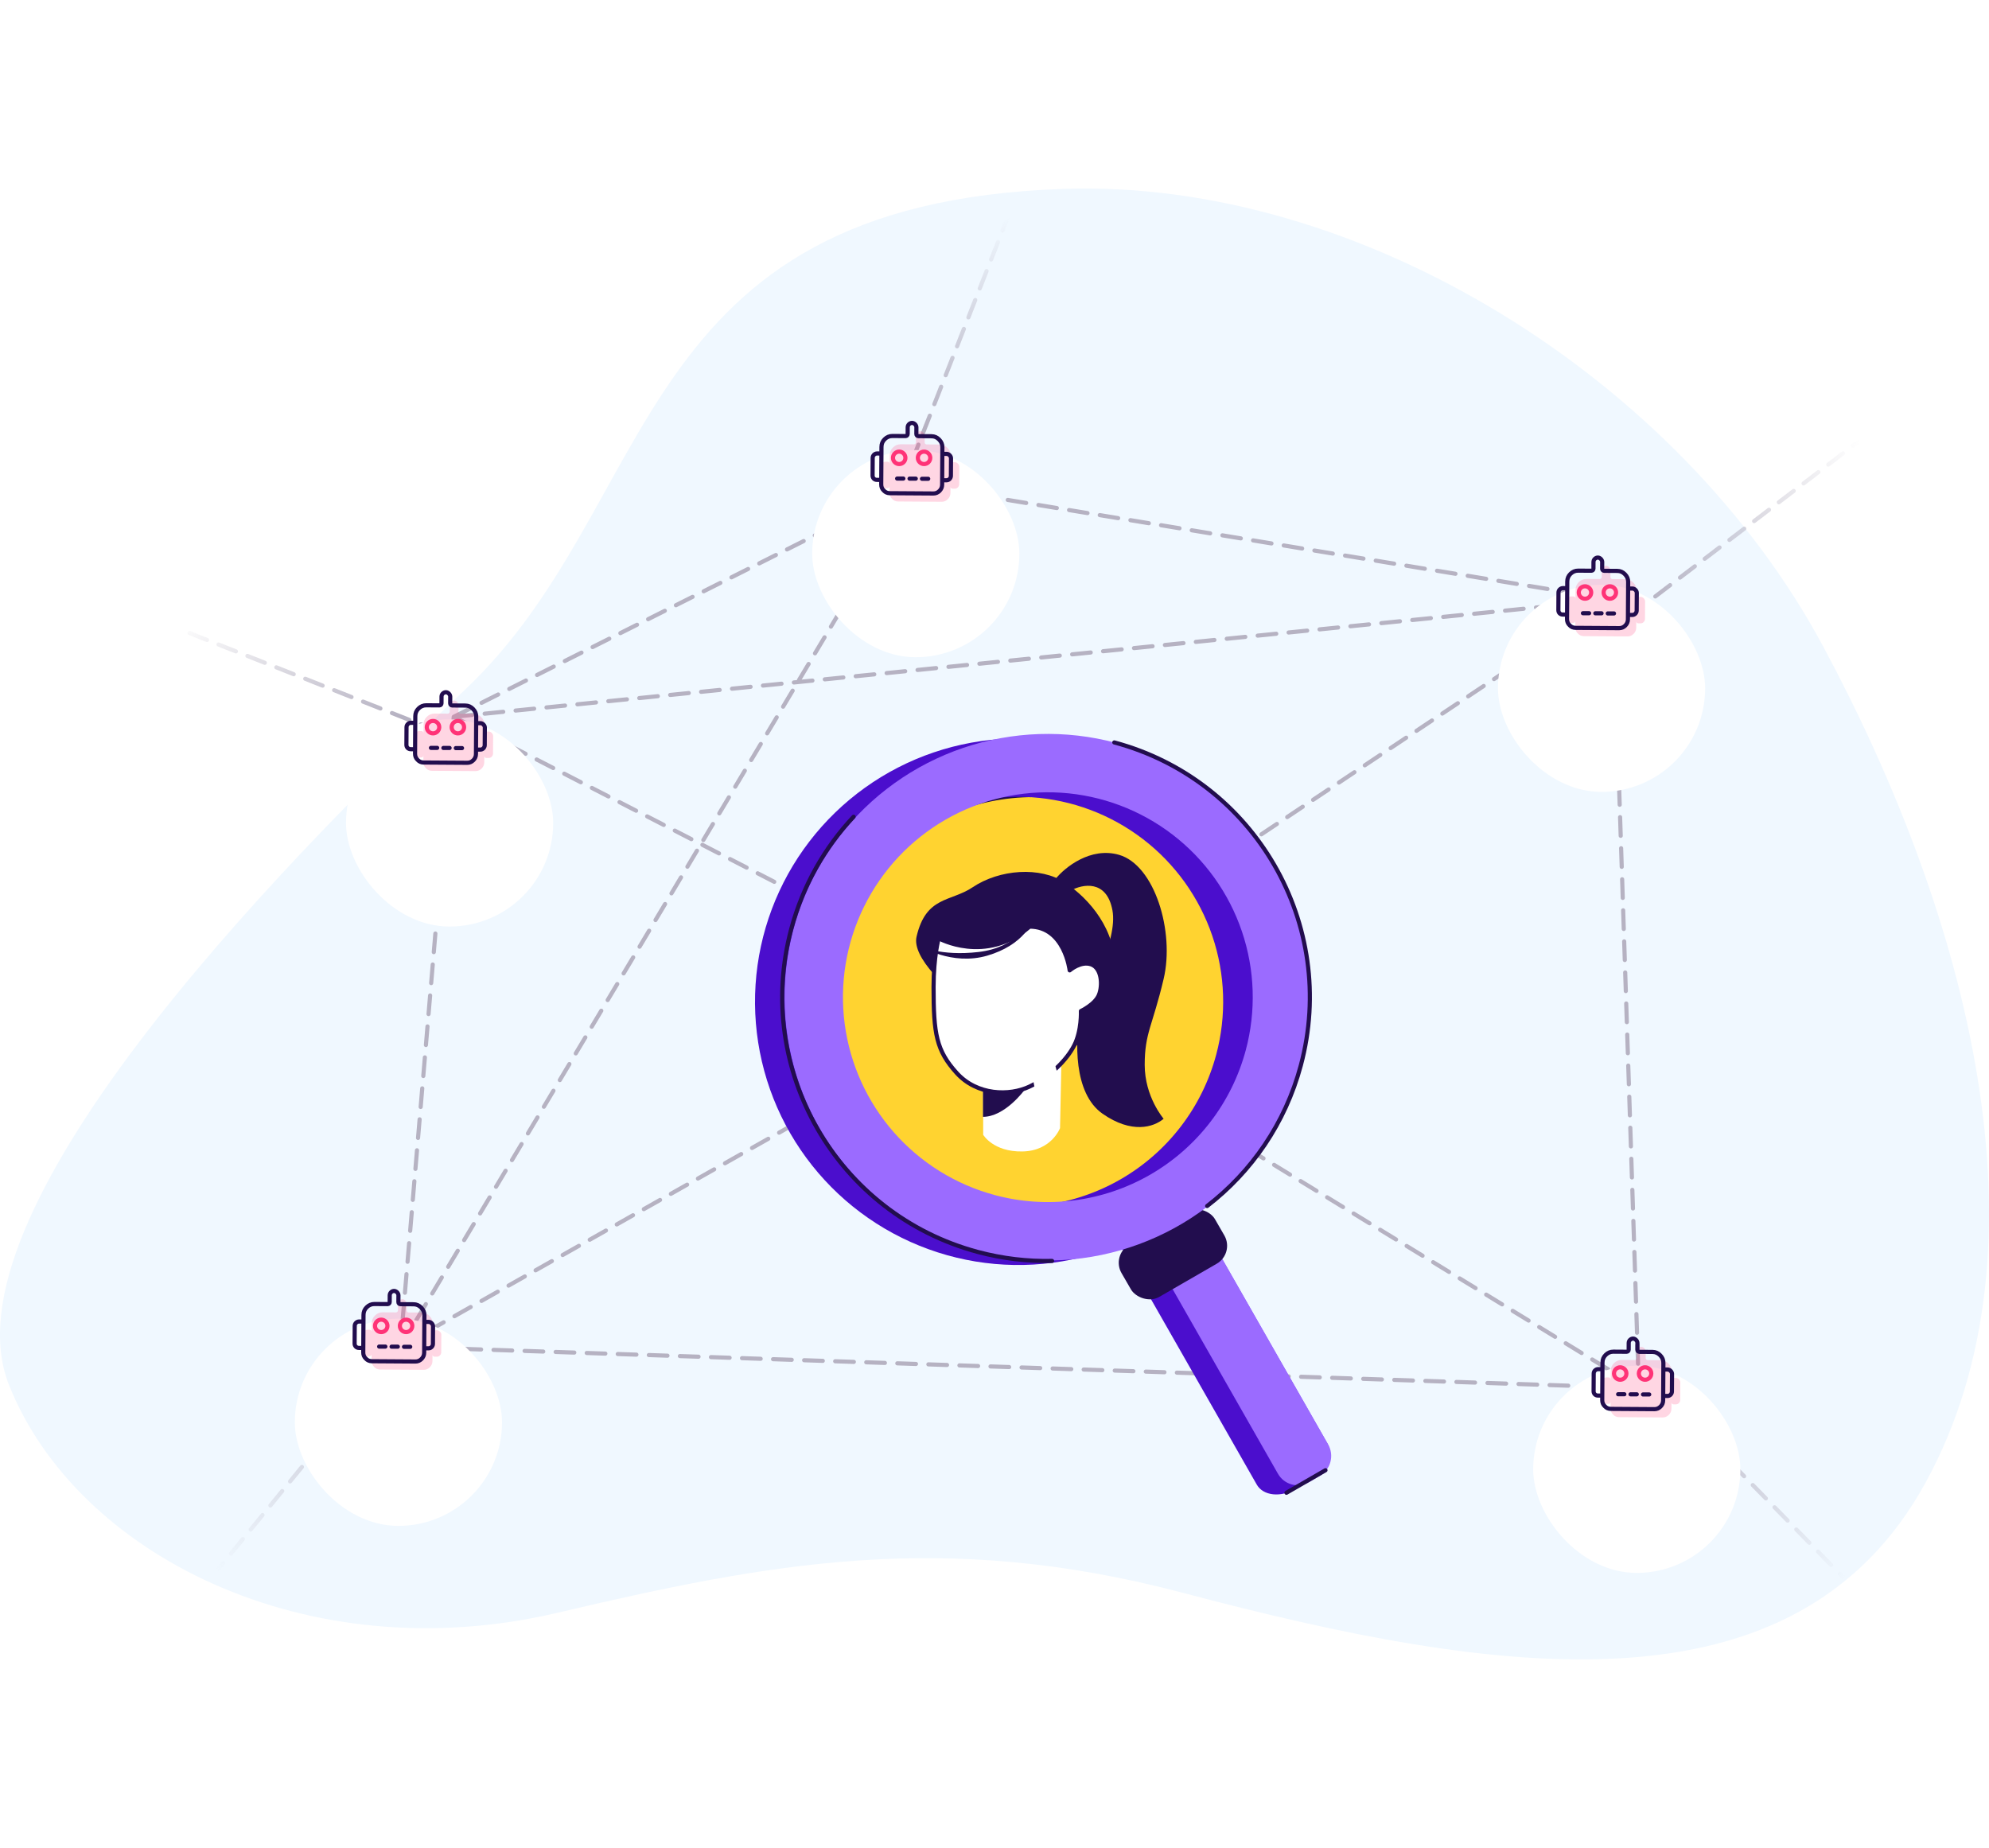 <svg width="960" height="892" viewBox="0 0 960 892" fill="none" xmlns="http://www.w3.org/2000/svg">
<path d="M269.015 778.5C147.778 806.998 36.752 750 4.332 668.5C-28.089 587 129.03 423 224.355 333C319.68 243 303.268 98.353 513.264 91.178C656.281 86.291 810.55 182.668 879.99 312.075C949.43 441.481 992.258 600.737 929.501 715.456C866.743 830.175 723.728 809.292 570.995 768.879C455.31 738.268 370.955 754.539 269.015 778.5Z" fill="#F0F8FF"/>
<g clip-path="url(#clip0)">
<path d="M219 346L193.229 650.094M219 346L442 234M219 346L778.5 289.5M219 346L487 484M193.229 650.094L442 234M193.229 650.094L791 670M193.229 650.094L487 484M442 234L778.5 289.5M778.5 289.5L487 484M778.5 289.5L791 670M487 484L791 670" stroke="#B6B2C2" stroke-width="2" stroke-miterlimit="16" stroke-linecap="round" stroke-linejoin="round" stroke-dasharray="9 6"/>
<path d="M193.229 650.094L97.5 767" stroke="url(#paint0_linear)" stroke-width="2" stroke-miterlimit="16" stroke-linecap="round" stroke-linejoin="round" stroke-dasharray="9 6"/>
<path d="M211.5 353L87.5 304" stroke="url(#paint1_linear)" stroke-width="2" stroke-miterlimit="16" stroke-linecap="round" stroke-linejoin="round" stroke-dasharray="9 6"/>
<path d="M440 223L493 88" stroke="url(#paint2_linear)" stroke-width="2" stroke-miterlimit="16" stroke-linecap="round" stroke-linejoin="round" stroke-dasharray="9 6"/>
<path d="M787 297L909 204" stroke="url(#paint3_linear)" stroke-width="2" stroke-miterlimit="16" stroke-linecap="round" stroke-linejoin="round" stroke-dasharray="9 6"/>
<path d="M804 674L902 774" stroke="url(#paint4_linear)" stroke-width="2" stroke-miterlimit="16" stroke-linecap="round" stroke-linejoin="round" stroke-dasharray="9 6"/>
<path d="M603.594 488.383C603.594 546.162 556.765 593.001 499 593.001C441.235 593.001 394.406 546.162 394.406 488.383C394.406 430.604 441.235 383.765 499 383.765C556.765 383.765 603.594 430.604 603.594 488.383Z" fill="#FFD330" stroke="#220D4E" stroke-width="2"/>
<path d="M509.499 424.217C513.95 418.71 526.297 408.68 540.073 412.617C557.294 417.538 567.032 449.687 561.635 472.536C556.239 495.384 552.498 498.548 552.498 514.014C552.498 529.481 561.635 540.027 561.635 540.027C556.791 544.128 546.172 547.408 532.115 537.566C518.058 527.724 518.761 502.234 521.572 488.354C524.735 479.8 539.722 454.236 536.91 439.331C534.099 424.427 522.385 426.794 516.879 429.84L509.499 424.217Z" fill="#220D4E"/>
<path d="M469.404 428.311C458.875 435.385 446.917 432.463 442.375 452.148C437.833 471.833 507.479 515.499 514.032 509.797C522.224 502.668 537.988 487.826 538.316 468.318C538.645 448.809 525.947 433.918 514.032 426.041C502.117 418.164 482.436 419.555 469.404 428.311Z" fill="#220D4E"/>
<path d="M474.539 520.649L474.539 547.749C474.539 547.749 479.381 556.072 493.484 555.811C507.588 555.549 511.63 544.534 511.63 544.534L513.004 478.391L474.539 520.649Z" fill="white"/>
<path d="M503.294 502.776C499.649 514.973 499.436 518.643 495.144 525.242C494.133 526.797 484.798 539.1 474.445 539.1L474.445 520.37C476.58 521.086 480.669 524.395 484.798 522.416C488.101 520.832 497.444 511.58 503.294 502.776Z" fill="#220D4E"/>
<path d="M526.741 465.528C521.704 463.69 516.281 468.401 516.281 468.401C516.281 468.401 513.851 447.279 496.959 447.279C475.545 465.528 453.053 452.903 453.053 452.903C453.053 452.903 450.593 461.626 450.593 476.455C450.593 499.14 451.917 507.016 461.717 517.891C471.518 528.766 487.18 529.116 496.96 524.462C506.739 519.808 514.868 511.694 518.499 504.57C522.129 497.447 521.704 488.035 521.704 488.035C521.704 488.035 528.573 484.819 530.404 480.226C532.236 475.633 531.778 467.365 526.741 465.528Z" fill="white" stroke="#220D4E" stroke-width="2" stroke-miterlimit="10" stroke-linecap="round" stroke-linejoin="round"/>
<path d="M500.639 531.672L497.892 517.433L507.05 506.409L510.714 519.27L500.639 531.672Z" fill="white"/>
<path d="M472.299 459.529C490.709 457.385 497.901 445.041 499.578 439.848C499.299 445.231 493.668 456.261 476.517 461.287C459.365 466.312 444.161 456.691 444.161 456.691C444.161 456.691 453.889 461.674 472.299 459.529Z" fill="#220D4E"/>
<path d="M536.129 584.393L562.704 568.869C563.193 568.583 563.718 568.371 564.248 568.243C564.778 568.116 565.303 568.076 565.793 568.127C566.283 568.177 566.729 568.317 567.105 568.537C567.48 568.758 567.778 569.056 567.982 569.413L640.65 696.775C642.134 699.377 642.142 702.699 640.672 706.011C639.202 709.323 636.374 712.353 632.811 714.434L625.645 718.621C622.081 720.702 618.074 721.665 614.504 721.298C610.935 720.93 608.096 719.262 606.611 716.66L533.933 589.28C533.529 588.557 533.533 587.636 533.945 586.72C534.356 585.804 535.142 584.967 536.129 584.393Z" fill="#4B0ECD"/>
<path d="M546.682 582.246L565.598 571.196C566.302 570.785 567.137 570.672 567.92 570.881C568.703 571.091 569.369 571.607 569.773 572.314L641.047 697.234C642.503 699.786 642.892 702.822 642.127 705.674C641.363 708.526 639.509 710.961 636.972 712.443L631.871 715.423C629.334 716.905 626.323 717.312 623.5 716.556C620.677 715.799 618.273 713.941 616.817 711.389L545.548 586.478C545.144 585.77 545.036 584.928 545.248 584.137C545.46 583.346 545.974 582.671 546.678 582.26L546.682 582.246Z" fill="#9B6BFF"/>
<rect x="536.31" y="605.86" width="52.066" height="29.06" rx="10" transform="rotate(-30 536.31 605.86)" fill="#220D4E"/>
<path d="M524.364 360.774C500.085 354.273 474.424 355.117 450.625 363.2C426.826 371.282 405.958 386.24 390.66 406.182C375.362 426.124 366.32 450.155 364.679 475.235C363.038 500.315 368.87 525.319 381.439 547.085C394.008 568.85 412.749 586.4 435.291 597.515C457.834 608.631 483.166 612.812 508.085 609.53C533.004 606.248 556.39 595.651 575.287 579.079C594.183 562.506 607.741 540.703 614.246 516.425C618.566 500.303 619.668 483.488 617.489 466.94C615.309 450.393 609.892 434.436 601.545 419.982C593.199 405.528 582.087 392.86 568.844 382.701C555.601 372.542 540.486 365.091 524.364 360.774ZM465.878 579.044C446.985 573.982 430.017 563.431 417.12 548.725C404.224 534.019 395.977 515.819 393.424 496.426C390.871 477.034 394.126 457.32 402.777 439.777C411.428 422.234 425.087 407.651 442.026 397.871C458.966 388.091 478.425 383.554 497.943 384.833C517.461 386.112 536.161 393.151 551.679 405.058C567.197 416.965 578.835 433.207 585.122 451.729C591.41 470.25 592.064 490.221 587.001 509.114C583.646 521.666 577.851 533.434 569.947 543.746C562.042 554.057 552.184 562.71 540.934 569.21C529.684 575.71 517.264 579.93 504.382 581.628C491.501 583.325 478.412 582.469 465.862 579.106L465.878 579.044Z" fill="#4B0ECD"/>
<path d="M538.636 358.59C514.358 352.085 488.696 352.925 464.895 361.004C441.094 369.084 420.223 384.039 404.922 403.98C389.62 423.921 380.576 447.951 378.932 473.032C377.288 498.113 383.119 523.119 395.686 544.886C408.254 566.654 426.994 584.206 449.536 595.323C472.079 606.439 497.412 610.622 522.332 607.341C547.252 604.06 570.64 593.464 589.537 576.891C608.434 560.319 621.993 538.514 628.498 514.236C637.222 481.68 632.655 446.991 615.803 417.802C598.95 388.613 571.193 367.314 538.636 358.59ZM480.151 576.86C461.258 571.798 444.29 561.247 431.393 546.541C418.496 531.835 410.25 513.635 407.697 494.242C405.144 474.85 408.399 455.136 417.05 437.593C425.701 420.05 439.36 405.467 456.299 395.687C473.238 385.907 492.697 381.37 512.215 382.649C531.733 383.928 550.434 390.967 565.951 402.874C581.469 414.781 593.108 431.023 599.395 449.545C605.682 468.066 606.336 488.037 601.274 506.93C597.914 519.476 592.115 531.237 584.209 541.542C576.303 551.847 566.445 560.494 555.197 566.988C543.95 573.483 531.533 577.698 518.656 579.394C505.779 581.09 492.694 580.232 480.148 576.871L480.151 576.86Z" fill="#9B6BFF"/>
<path d="M537.822 358.372C605.736 376.57 646.039 446.377 627.842 514.291C620.324 542.348 603.998 565.692 582.637 582.146M411.979 394.254C398.078 409.056 387.527 427.406 381.903 448.392C363.706 516.306 404.009 586.113 471.923 604.311C483.915 607.524 495.967 608.913 507.783 608.649" stroke="#220D4E" stroke-width="2" stroke-linecap="round" stroke-linejoin="round"/>
<path d="M620.903 720.563L639.743 709.685" stroke="#220D4E" stroke-width="2" stroke-linecap="round" stroke-linejoin="round"/>
<g filter="url(#filter0_d)">
<rect x="142.301" y="592.301" width="100" height="100" rx="50" fill="white"/>
</g>
<path opacity="0.2" d="M175.211 644C175.214 643.468 175.414 642.938 175.811 642.543C176.207 642.147 176.734 641.885 177.324 641.888L178.441 641.896C178.984 641.899 179.421 642.342 179.418 642.885L179.348 653.669C179.344 654.212 178.901 654.649 178.358 654.645L177.241 654.638C176.651 654.634 176.127 654.432 175.736 654.031C175.345 653.63 175.151 653.097 175.155 652.499L175.211 644ZM203.629 633.573C205.073 633.583 206.251 634.122 207.294 635.191C208.337 636.26 208.854 637.459 208.844 638.92L208.727 656.982C208.719 658.177 208.253 659.17 207.46 659.962C206.602 660.82 205.615 661.212 204.499 661.205L183.5 661.068C182.318 661.06 181.337 660.655 180.555 659.787C179.707 658.984 179.32 657.986 179.327 656.79L179.445 638.728C179.455 637.267 179.922 636.075 180.979 635.019C182.036 633.964 183.286 633.441 184.73 633.45L191.096 633.492C191.639 633.495 192.082 633.058 192.086 632.515L192.107 629.248C192.111 628.717 192.311 628.187 192.707 627.791C193.104 627.395 193.63 627.133 194.221 627.137C194.746 627.14 195.269 627.409 195.66 627.81C196.051 628.211 196.311 628.744 196.307 629.275L196.286 632.542C196.282 633.085 196.72 633.528 197.263 633.532L203.629 633.573ZM210.924 642.135C211.449 642.138 211.972 642.407 212.363 642.808C212.754 643.209 213.013 643.742 213.01 644.273L212.954 652.773C212.95 653.371 212.684 653.9 212.288 654.296C211.892 654.692 211.365 654.888 210.84 654.884L209.724 654.877C209.181 654.874 208.743 654.431 208.747 653.888L208.817 643.104C208.821 642.561 209.264 642.124 209.807 642.127L210.924 642.135Z" fill="#FF3377"/>
<path d="M186 650L183 650M192 650.041L189 650.041M198 650.109L195 650.109M171.211 640C171.215 639.468 171.415 638.938 171.811 638.543C172.208 638.147 172.734 637.885 173.325 637.888L174.442 637.896C174.985 637.899 175.422 638.342 175.419 638.885L175.348 649.669C175.345 650.212 174.902 650.649 174.359 650.645L173.242 650.638C172.651 650.634 172.128 650.432 171.736 650.031C171.345 649.63 171.152 649.097 171.156 648.499L171.211 640ZM199.629 629.573C201.073 629.583 202.251 630.122 203.294 631.191C204.337 632.26 204.854 633.459 204.844 634.92L204.727 652.982C204.719 654.177 204.253 655.17 203.46 655.962C202.602 656.82 201.615 657.212 200.499 657.205L179.5 657.068C178.318 657.06 177.337 656.655 176.555 655.787C175.707 654.984 175.32 653.986 175.327 652.79L175.445 634.728C175.455 633.267 175.922 632.075 176.979 631.019C178.035 629.964 179.286 629.441 180.73 629.45L187.096 629.492C187.639 629.495 188.082 629.058 188.086 628.515L188.107 625.248C188.111 624.717 188.311 624.187 188.707 623.791C189.104 623.395 189.63 623.133 190.221 623.137C190.746 623.14 191.269 623.409 191.66 623.81C192.051 624.211 192.31 624.744 192.307 625.275L192.286 628.542C192.282 629.085 192.719 629.528 193.262 629.532L199.629 629.573ZM206.924 638.08C207.449 638.083 207.972 638.352 208.363 638.753C208.754 639.154 209.013 639.687 209.01 640.219L208.955 648.718C208.951 649.316 208.685 649.846 208.288 650.241C207.892 650.637 207.366 650.833 206.841 650.83L205.724 650.822C205.181 650.819 204.744 650.376 204.747 649.833L204.817 639.049C204.821 638.506 205.264 638.069 205.807 638.073L206.924 638.08Z" stroke="#220D4E" stroke-width="2" stroke-linecap="round" stroke-linejoin="round"/>
<circle cx="184" cy="640" r="3" stroke="#FF3377" stroke-width="2"/>
<circle cx="196" cy="640" r="3" stroke="#FF3377" stroke-width="2"/>
<g filter="url(#filter1_d)">
<rect x="167" y="303" width="100" height="100" rx="50" fill="white"/>
</g>
<path opacity="0.2" d="M200.211 355C200.214 354.468 200.414 353.938 200.811 353.543C201.207 353.147 201.734 352.885 202.324 352.888L203.441 352.896C203.984 352.899 204.421 353.342 204.418 353.885L204.348 364.669C204.344 365.212 203.901 365.649 203.358 365.645L202.241 365.638C201.651 365.634 201.127 365.432 200.736 365.031C200.345 364.63 200.151 364.097 200.155 363.499L200.211 355ZM228.629 344.573C230.073 344.583 231.251 345.122 232.294 346.191C233.337 347.26 233.854 348.459 233.844 349.92L233.727 367.982C233.719 369.177 233.253 370.17 232.46 370.962C231.602 371.82 230.615 372.212 229.499 372.205L208.5 372.068C207.318 372.06 206.337 371.655 205.555 370.787C204.707 369.984 204.32 368.986 204.327 367.79L204.445 349.728C204.455 348.267 204.922 347.075 205.979 346.019C207.036 344.964 208.286 344.441 209.73 344.45L216.096 344.492C216.639 344.495 217.082 344.058 217.086 343.515L217.107 340.248C217.111 339.717 217.311 339.187 217.707 338.791C218.104 338.395 218.63 338.133 219.221 338.137C219.746 338.14 220.269 338.409 220.66 338.81C221.051 339.211 221.311 339.744 221.307 340.275L221.286 343.542C221.282 344.085 221.72 344.528 222.263 344.532L228.629 344.573ZM235.924 353.135C236.449 353.138 236.972 353.407 237.363 353.808C237.754 354.209 238.013 354.742 238.01 355.273L237.954 363.773C237.95 364.371 237.684 364.9 237.288 365.296C236.892 365.692 236.365 365.888 235.84 365.884L234.724 365.877C234.181 365.874 233.743 365.431 233.747 364.888L233.817 354.104C233.821 353.561 234.264 353.124 234.807 353.127L235.924 353.135Z" fill="#FF3377"/>
<path d="M211 361L208 361M217 361.041L214 361.041M223 361.109L220 361.109M196.211 351C196.215 350.468 196.415 349.938 196.811 349.543C197.208 349.147 197.734 348.885 198.325 348.888L199.442 348.896C199.985 348.899 200.422 349.342 200.419 349.885L200.348 360.669C200.345 361.212 199.902 361.649 199.359 361.645L198.242 361.638C197.651 361.634 197.128 361.432 196.736 361.031C196.345 360.63 196.152 360.097 196.156 359.499L196.211 351ZM224.629 340.573C226.073 340.583 227.251 341.122 228.294 342.191C229.337 343.26 229.854 344.459 229.844 345.92L229.727 363.982C229.719 365.177 229.253 366.17 228.46 366.962C227.602 367.82 226.615 368.212 225.499 368.205L204.5 368.068C203.318 368.06 202.337 367.655 201.555 366.787C200.707 365.984 200.32 364.986 200.327 363.79L200.445 345.728C200.455 344.267 200.922 343.075 201.979 342.019C203.035 340.964 204.286 340.441 205.73 340.45L212.096 340.492C212.639 340.495 213.082 340.058 213.086 339.515L213.107 336.248C213.111 335.717 213.311 335.187 213.707 334.791C214.104 334.395 214.63 334.133 215.221 334.137C215.746 334.14 216.269 334.409 216.66 334.81C217.051 335.211 217.31 335.744 217.307 336.275L217.286 339.542C217.282 340.085 217.719 340.528 218.262 340.532L224.629 340.573ZM231.924 349.08C232.449 349.083 232.972 349.352 233.363 349.753C233.754 350.154 234.013 350.687 234.01 351.219L233.955 359.718C233.951 360.316 233.685 360.846 233.288 361.241C232.892 361.637 232.366 361.833 231.841 361.83L230.724 361.822C230.181 361.819 229.744 361.376 229.747 360.833L229.817 350.049C229.821 349.506 230.264 349.069 230.807 349.073L231.924 349.08Z" stroke="#220D4E" stroke-width="2" stroke-linecap="round" stroke-linejoin="round"/>
<circle cx="209" cy="351" r="3" stroke="#FF3377" stroke-width="2"/>
<circle cx="221" cy="351" r="3" stroke="#FF3377" stroke-width="2"/>
<g filter="url(#filter2_d)">
<rect x="392" y="173" width="100" height="100" rx="50" fill="white"/>
</g>
<path opacity="0.2" d="M425.211 225C425.214 224.468 425.414 223.938 425.811 223.543C426.207 223.147 426.734 222.885 427.324 222.888L428.441 222.896C428.984 222.899 429.422 223.342 429.418 223.885L429.348 234.669C429.344 235.212 428.901 235.649 428.358 235.645L427.241 235.638C426.651 235.634 426.127 235.432 425.736 235.031C425.345 234.63 425.151 234.097 425.155 233.499L425.211 225ZM453.629 214.573C455.073 214.583 456.251 215.122 457.294 216.191C458.337 217.26 458.854 218.459 458.844 219.92L458.727 237.982C458.719 239.177 458.253 240.17 457.46 240.962C456.602 241.82 455.615 242.212 454.499 242.205L433.5 242.068C432.318 242.06 431.337 241.655 430.555 240.787C429.707 239.984 429.32 238.986 429.327 237.79L429.445 219.728C429.455 218.267 429.922 217.075 430.979 216.019C432.036 214.964 433.286 214.441 434.73 214.45L441.096 214.492C441.639 214.495 442.082 214.058 442.086 213.515L442.107 210.248C442.111 209.717 442.311 209.187 442.707 208.791C443.104 208.395 443.63 208.133 444.221 208.137C444.746 208.14 445.269 208.409 445.66 208.81C446.052 209.211 446.311 209.744 446.307 210.275L446.286 213.542C446.282 214.085 446.72 214.528 447.263 214.532L453.629 214.573ZM460.924 223.135C461.449 223.138 461.972 223.407 462.363 223.808C462.754 224.209 463.013 224.742 463.01 225.273L462.954 233.773C462.95 234.371 462.684 234.9 462.288 235.296C461.892 235.692 461.366 235.888 460.841 235.884L459.724 235.877C459.181 235.874 458.743 235.431 458.747 234.888L458.817 224.104C458.821 223.561 459.264 223.124 459.807 223.127L460.924 223.135Z" fill="#FF3377"/>
<path d="M436 231L433 231M442 231.041L439 231.041M448 231.109L445 231.109M421.211 221C421.215 220.468 421.415 219.938 421.811 219.543C422.208 219.147 422.734 218.885 423.325 218.888L424.442 218.896C424.985 218.899 425.422 219.342 425.419 219.885L425.348 230.669C425.345 231.212 424.902 231.649 424.359 231.645L423.242 231.638C422.651 231.634 422.128 231.432 421.736 231.031C421.345 230.63 421.152 230.097 421.156 229.499L421.211 221ZM449.629 210.573C451.073 210.583 452.251 211.122 453.294 212.191C454.337 213.26 454.854 214.459 454.844 215.92L454.727 233.982C454.719 235.177 454.253 236.17 453.46 236.962C452.602 237.82 451.615 238.212 450.499 238.205L429.5 238.068C428.318 238.06 427.337 237.655 426.555 236.787C425.707 235.984 425.32 234.986 425.327 233.79L425.445 215.728C425.455 214.267 425.922 213.075 426.979 212.019C428.035 210.964 429.286 210.441 430.73 210.45L437.096 210.492C437.639 210.495 438.082 210.058 438.086 209.515L438.107 206.248C438.111 205.717 438.311 205.187 438.707 204.791C439.104 204.395 439.63 204.133 440.221 204.137C440.746 204.14 441.269 204.409 441.66 204.81C442.051 205.211 442.31 205.744 442.307 206.275L442.286 209.542C442.282 210.085 442.719 210.528 443.262 210.532L449.629 210.573ZM456.924 219.08C457.449 219.083 457.972 219.352 458.363 219.753C458.754 220.154 459.013 220.687 459.01 221.219L458.955 229.718C458.951 230.316 458.685 230.846 458.288 231.241C457.892 231.637 457.366 231.833 456.841 231.83L455.724 231.822C455.181 231.819 454.744 231.376 454.747 230.833L454.817 220.049C454.821 219.506 455.264 219.069 455.807 219.073L456.924 219.08Z" stroke="#220D4E" stroke-width="2" stroke-linecap="round" stroke-linejoin="round"/>
<circle cx="434" cy="221" r="3" stroke="#FF3377" stroke-width="2"/>
<circle cx="446" cy="221" r="3" stroke="#FF3377" stroke-width="2"/>
<g filter="url(#filter3_d)">
<rect x="723" y="238" width="100" height="100" rx="50" fill="white"/>
</g>
<path opacity="0.2" d="M756.211 290C756.214 289.468 756.414 288.938 756.811 288.543C757.207 288.147 757.734 287.885 758.324 287.888L759.441 287.896C759.984 287.899 760.422 288.342 760.418 288.885L760.348 299.669C760.344 300.212 759.901 300.649 759.358 300.645L758.241 300.638C757.651 300.634 757.127 300.432 756.736 300.031C756.345 299.63 756.151 299.097 756.155 298.499L756.211 290ZM784.629 279.573C786.073 279.583 787.251 280.122 788.294 281.191C789.337 282.26 789.854 283.459 789.844 284.92L789.727 302.982C789.719 304.177 789.253 305.17 788.46 305.962C787.602 306.82 786.615 307.212 785.499 307.205L764.5 307.068C763.318 307.06 762.337 306.655 761.555 305.787C760.707 304.984 760.32 303.986 760.327 302.79L760.445 284.728C760.455 283.267 760.922 282.075 761.979 281.019C763.036 279.964 764.286 279.441 765.73 279.45L772.096 279.492C772.639 279.495 773.082 279.058 773.086 278.515L773.107 275.248C773.111 274.717 773.311 274.187 773.707 273.791C774.104 273.395 774.63 273.133 775.221 273.137C775.746 273.14 776.269 273.409 776.66 273.81C777.052 274.211 777.311 274.744 777.307 275.275L777.286 278.542C777.282 279.085 777.72 279.528 778.263 279.532L784.629 279.573ZM791.924 288.135C792.449 288.138 792.972 288.407 793.363 288.808C793.754 289.209 794.013 289.742 794.01 290.273L793.954 298.773C793.95 299.371 793.684 299.9 793.288 300.296C792.892 300.692 792.365 300.888 791.841 300.884L790.724 300.877C790.181 300.874 789.743 300.431 789.747 299.888L789.817 289.104C789.821 288.561 790.264 288.124 790.807 288.127L791.924 288.135Z" fill="#FF3377"/>
<path d="M767 296L764 296M773 296.041L770 296.041M779 296.109L776 296.109M752.211 286C752.215 285.468 752.415 284.938 752.811 284.543C753.208 284.147 753.734 283.885 754.325 283.888L755.442 283.896C755.985 283.899 756.422 284.342 756.419 284.885L756.348 295.669C756.345 296.212 755.902 296.649 755.359 296.645L754.242 296.638C753.651 296.634 753.128 296.432 752.736 296.031C752.345 295.63 752.152 295.097 752.156 294.499L752.211 286ZM780.629 275.573C782.073 275.583 783.251 276.122 784.294 277.191C785.337 278.26 785.854 279.459 785.844 280.92L785.727 298.982C785.719 300.177 785.253 301.17 784.46 301.962C783.602 302.82 782.615 303.212 781.499 303.205L760.5 303.068C759.318 303.06 758.337 302.655 757.555 301.787C756.707 300.984 756.32 299.986 756.327 298.79L756.445 280.728C756.455 279.267 756.922 278.075 757.979 277.019C759.035 275.964 760.286 275.441 761.729 275.45L768.096 275.492C768.639 275.495 769.082 275.058 769.086 274.515L769.107 271.248C769.11 270.717 769.311 270.187 769.707 269.791C770.104 269.395 770.63 269.133 771.221 269.137C771.746 269.14 772.269 269.409 772.66 269.81C773.051 270.211 773.31 270.744 773.307 271.275L773.286 274.542C773.282 275.085 773.719 275.528 774.262 275.532L780.629 275.573ZM787.924 284.08C788.449 284.083 788.972 284.352 789.363 284.753C789.754 285.154 790.013 285.687 790.01 286.219L789.955 294.718C789.951 295.316 789.685 295.846 789.288 296.241C788.892 296.637 788.366 296.833 787.841 296.83L786.724 296.822C786.181 296.819 785.744 296.376 785.747 295.833L785.817 285.049C785.821 284.506 786.264 284.069 786.807 284.073L787.924 284.08Z" stroke="#220D4E" stroke-width="2" stroke-linecap="round" stroke-linejoin="round"/>
<circle cx="765" cy="286" r="3" stroke="#FF3377" stroke-width="2"/>
<circle cx="777" cy="286" r="3" stroke="#FF3377" stroke-width="2"/>
<g filter="url(#filter4_d)">
<rect x="740" y="615" width="100" height="100" rx="50" fill="white"/>
</g>
<path opacity="0.2" d="M773.211 667C773.214 666.468 773.414 665.938 773.811 665.543C774.207 665.147 774.734 664.885 775.324 664.888L776.441 664.896C776.984 664.899 777.422 665.342 777.418 665.885L777.348 676.669C777.344 677.212 776.901 677.649 776.358 677.645L775.241 677.638C774.651 677.634 774.127 677.432 773.736 677.031C773.345 676.63 773.151 676.097 773.155 675.499L773.211 667ZM801.629 656.573C803.073 656.583 804.251 657.122 805.294 658.191C806.337 659.26 806.854 660.459 806.844 661.92L806.727 679.982C806.719 681.177 806.253 682.17 805.46 682.962C804.602 683.82 803.615 684.212 802.499 684.205L781.5 684.068C780.318 684.06 779.337 683.655 778.555 682.787C777.707 681.984 777.32 680.986 777.327 679.79L777.445 661.728C777.455 660.267 777.922 659.075 778.979 658.019C780.036 656.964 781.286 656.441 782.73 656.45L789.096 656.492C789.639 656.495 790.082 656.058 790.086 655.515L790.107 652.248C790.111 651.717 790.311 651.187 790.707 650.791C791.104 650.395 791.63 650.133 792.221 650.137C792.746 650.14 793.269 650.409 793.66 650.81C794.052 651.211 794.311 651.744 794.307 652.275L794.286 655.542C794.282 656.085 794.72 656.528 795.263 656.532L801.629 656.573ZM808.924 665.135C809.449 665.138 809.972 665.407 810.363 665.808C810.754 666.209 811.013 666.742 811.01 667.273L810.954 675.773C810.95 676.371 810.684 676.9 810.288 677.296C809.892 677.692 809.365 677.888 808.841 677.884L807.724 677.877C807.181 677.874 806.743 677.431 806.747 676.888L806.817 666.104C806.821 665.561 807.264 665.124 807.807 665.127L808.924 665.135Z" fill="#FF3377"/>
<path d="M784 673L781 673M790 673.041L787 673.041M796 673.109L793 673.109M769.211 663C769.215 662.468 769.415 661.938 769.811 661.543C770.208 661.147 770.734 660.885 771.325 660.888L772.442 660.896C772.985 660.899 773.422 661.342 773.419 661.885L773.348 672.669C773.345 673.212 772.902 673.649 772.359 673.645L771.242 673.638C770.651 673.634 770.128 673.432 769.736 673.031C769.345 672.63 769.152 672.097 769.156 671.499L769.211 663ZM797.629 652.573C799.073 652.583 800.251 653.122 801.294 654.191C802.337 655.26 802.854 656.459 802.844 657.92L802.727 675.982C802.719 677.177 802.253 678.17 801.46 678.962C800.602 679.82 799.615 680.212 798.499 680.205L777.5 680.068C776.318 680.06 775.337 679.655 774.555 678.787C773.707 677.984 773.32 676.986 773.327 675.79L773.445 657.728C773.455 656.267 773.922 655.075 774.979 654.019C776.035 652.964 777.286 652.441 778.729 652.45L785.096 652.492C785.639 652.495 786.082 652.058 786.086 651.515L786.107 648.248C786.11 647.717 786.311 647.187 786.707 646.791C787.104 646.395 787.63 646.133 788.221 646.137C788.746 646.14 789.269 646.409 789.66 646.81C790.051 647.211 790.31 647.744 790.307 648.275L790.286 651.542C790.282 652.085 790.719 652.528 791.262 652.532L797.629 652.573ZM804.924 661.08C805.449 661.083 805.972 661.352 806.363 661.753C806.754 662.154 807.013 662.687 807.01 663.219L806.955 671.718C806.951 672.316 806.685 672.846 806.288 673.241C805.892 673.637 805.366 673.833 804.841 673.83L803.724 673.822C803.181 673.819 802.744 673.376 802.747 672.833L802.817 662.049C802.821 661.506 803.264 661.069 803.807 661.073L804.924 661.08Z" stroke="#220D4E" stroke-width="2" stroke-linecap="round" stroke-linejoin="round"/>
<circle cx="782" cy="663" r="3" stroke="#FF3377" stroke-width="2"/>
<circle cx="794" cy="663" r="3" stroke="#FF3377" stroke-width="2"/>
</g>
<defs>
<filter id="filter0_d" x="112.806" y="592.301" width="158.991" height="173.739" filterUnits="userSpaceOnUse" color-interpolation-filters="sRGB">
<feFlood flood-opacity="0" result="BackgroundImageFix"/>
<feColorMatrix in="SourceAlpha" type="matrix" values="0 0 0 0 0 0 0 0 0 0 0 0 0 0 0 0 0 0 127 0"/>
<feOffset dy="44.243"/>
<feGaussianBlur stdDeviation="14.748"/>
<feColorMatrix type="matrix" values="0 0 0 0 0.097 0 0 0 0 0.08 0 0 0 0 0.2 0 0 0 0.06 0"/>
<feBlend mode="normal" in2="BackgroundImageFix" result="effect1_dropShadow"/>
<feBlend mode="normal" in="SourceGraphic" in2="effect1_dropShadow" result="shape"/>
</filter>
<filter id="filter1_d" x="137.504" y="303" width="158.991" height="173.739" filterUnits="userSpaceOnUse" color-interpolation-filters="sRGB">
<feFlood flood-opacity="0" result="BackgroundImageFix"/>
<feColorMatrix in="SourceAlpha" type="matrix" values="0 0 0 0 0 0 0 0 0 0 0 0 0 0 0 0 0 0 127 0"/>
<feOffset dy="44.243"/>
<feGaussianBlur stdDeviation="14.748"/>
<feColorMatrix type="matrix" values="0 0 0 0 0.097 0 0 0 0 0.08 0 0 0 0 0.2 0 0 0 0.06 0"/>
<feBlend mode="normal" in2="BackgroundImageFix" result="effect1_dropShadow"/>
<feBlend mode="normal" in="SourceGraphic" in2="effect1_dropShadow" result="shape"/>
</filter>
<filter id="filter2_d" x="362.504" y="173" width="158.991" height="173.739" filterUnits="userSpaceOnUse" color-interpolation-filters="sRGB">
<feFlood flood-opacity="0" result="BackgroundImageFix"/>
<feColorMatrix in="SourceAlpha" type="matrix" values="0 0 0 0 0 0 0 0 0 0 0 0 0 0 0 0 0 0 127 0"/>
<feOffset dy="44.243"/>
<feGaussianBlur stdDeviation="14.748"/>
<feColorMatrix type="matrix" values="0 0 0 0 0.097 0 0 0 0 0.08 0 0 0 0 0.2 0 0 0 0.06 0"/>
<feBlend mode="normal" in2="BackgroundImageFix" result="effect1_dropShadow"/>
<feBlend mode="normal" in="SourceGraphic" in2="effect1_dropShadow" result="shape"/>
</filter>
<filter id="filter3_d" x="693.504" y="238" width="158.991" height="173.739" filterUnits="userSpaceOnUse" color-interpolation-filters="sRGB">
<feFlood flood-opacity="0" result="BackgroundImageFix"/>
<feColorMatrix in="SourceAlpha" type="matrix" values="0 0 0 0 0 0 0 0 0 0 0 0 0 0 0 0 0 0 127 0"/>
<feOffset dy="44.243"/>
<feGaussianBlur stdDeviation="14.748"/>
<feColorMatrix type="matrix" values="0 0 0 0 0.097 0 0 0 0 0.08 0 0 0 0 0.2 0 0 0 0.06 0"/>
<feBlend mode="normal" in2="BackgroundImageFix" result="effect1_dropShadow"/>
<feBlend mode="normal" in="SourceGraphic" in2="effect1_dropShadow" result="shape"/>
</filter>
<filter id="filter4_d" x="710.504" y="615" width="158.991" height="173.739" filterUnits="userSpaceOnUse" color-interpolation-filters="sRGB">
<feFlood flood-opacity="0" result="BackgroundImageFix"/>
<feColorMatrix in="SourceAlpha" type="matrix" values="0 0 0 0 0 0 0 0 0 0 0 0 0 0 0 0 0 0 127 0"/>
<feOffset dy="44.243"/>
<feGaussianBlur stdDeviation="14.748"/>
<feColorMatrix type="matrix" values="0 0 0 0 0.097 0 0 0 0 0.08 0 0 0 0 0.2 0 0 0 0.06 0"/>
<feBlend mode="normal" in2="BackgroundImageFix" result="effect1_dropShadow"/>
<feBlend mode="normal" in="SourceGraphic" in2="effect1_dropShadow" result="shape"/>
</filter>
<linearGradient id="paint0_linear" x1="207" y1="634" x2="135.266" y2="773.95" gradientUnits="userSpaceOnUse">
<stop stop-color="#B6B2C2"/>
<stop offset="1" stop-color="#B6B2C2" stop-opacity="0"/>
</linearGradient>
<linearGradient id="paint1_linear" x1="208" y1="340" x2="178.829" y2="264.498" gradientUnits="userSpaceOnUse">
<stop stop-color="#B6B2C2"/>
<stop offset="1" stop-color="#B6B2C2" stop-opacity="0"/>
</linearGradient>
<linearGradient id="paint2_linear" x1="460.5" y1="199.5" x2="428.436" y2="133.083" gradientUnits="userSpaceOnUse">
<stop stop-color="#B6B2C2"/>
<stop offset="1" stop-color="#B6B2C2" stop-opacity="0"/>
</linearGradient>
<linearGradient id="paint3_linear" x1="795.5" y1="300.5" x2="913.831" y2="260.485" gradientUnits="userSpaceOnUse">
<stop stop-color="#B6B2C2"/>
<stop offset="1" stop-color="#B6B2C2" stop-opacity="0"/>
</linearGradient>
<linearGradient id="paint4_linear" x1="804" y1="674" x2="890" y2="762.5" gradientUnits="userSpaceOnUse">
<stop stop-color="#B6B2C2"/>
<stop offset="1" stop-color="#B6B2C2" stop-opacity="0"/>
</linearGradient>
<clipPath id="clip0">
<rect width="928" height="892" fill="white" transform="translate(32)"/>
</clipPath>
</defs>
</svg>
